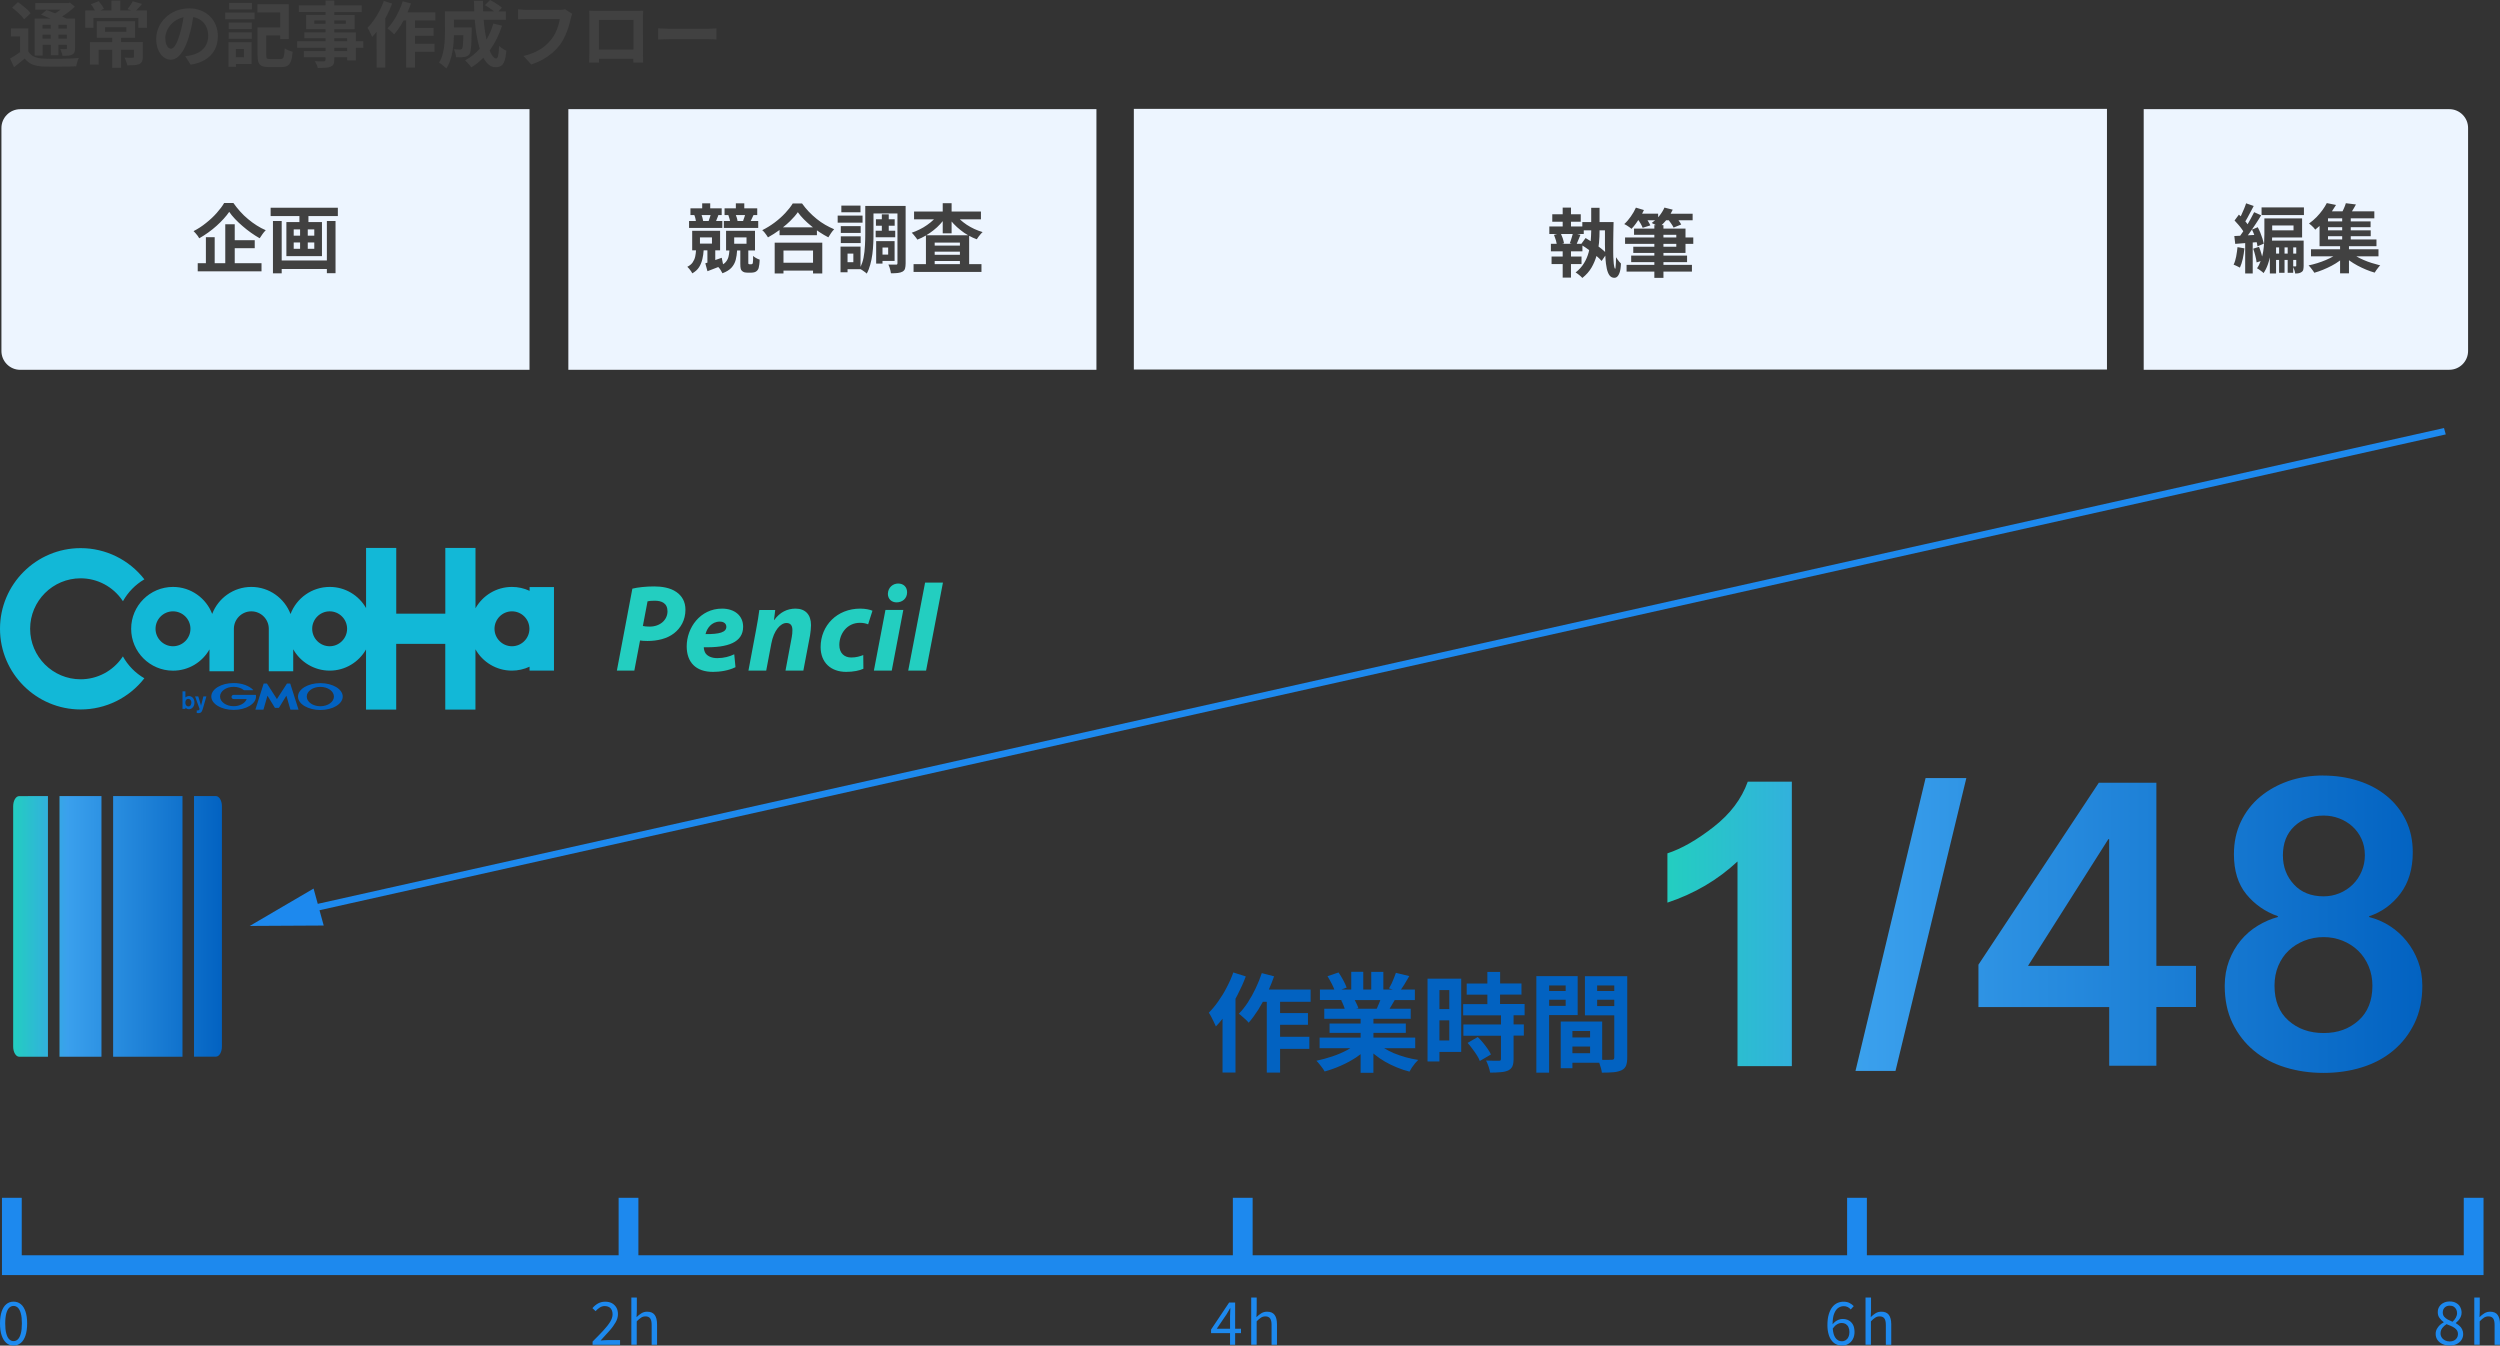 <svg xmlns="http://www.w3.org/2000/svg" x="0" y="0" viewBox="0 0 560 301.42" width="560" height="301.42"><rect x="0" y="0" width="560" height="301.42" fill="#333333" stroke="none"/><defs><linearGradient id="g1" x1="2.95" y1="207.515" x2="49.71" y2="207.515" gradientUnits="userSpaceOnUse"><stop offset="0" stop-color="#23cec0"/><stop offset=".26" stop-color="#3aa0ed"/><stop offset="1" stop-color="#0262c1"/></linearGradient><linearGradient id="g2" x1="373.5" y1="207.02" x2="542.6" y2="207.02" gradientUnits="userSpaceOnUse"><stop offset="0" stop-color="#23cec0"/><stop offset=".26" stop-color="#3aa0ed"/><stop offset="1" stop-color="#0262c1"/></linearGradient><linearGradient id="g3" x1="270.77" y1="228.995" x2="364.5" y2="228.995" gradientUnits="userSpaceOnUse"><stop offset="0" stop-color="#23cec0"/><stop offset=".26" stop-color="#3aa0ed"/><stop offset="1" stop-color="#0262c1"/></linearGradient><linearGradient id="g4" x1="138.18" y1="140.5" x2="211.22" y2="140.5" gradientUnits="userSpaceOnUse"><stop offset="0" stop-color="#23cec0"/><stop offset=".26" stop-color="#3aa0ed"/><stop offset="1" stop-color="#0262c1"/></linearGradient></defs><path fill="url(#g1)" d="M13.33,178.32h9.4v58.39h-9.4v-58.39ZM48.36,178.32h-4.9v58.37h4.9c.75,0,1.35-1.01,1.35-2.27v-53.83c0-1.25-.61-2.27-1.35-2.27ZM2.95,180.61v53.83c0,1.25.61,2.27,1.35,2.27h6.44v-58.39l-6.44.01c-.75,0-1.35,1.02-1.35,2.28ZM25.34,236.71h15.54v-58.39h-15.54v58.39Z"/><path fill="#edf5ff" d="M4.53,24.45h114.08v58.39H4.53c-2.32,0-4.21-1.89-4.21-4.21V28.67c0-2.32,1.89-4.21,4.21-4.21v-.01ZM127.31,82.84h118.29V24.45h-118.29v58.39ZM253.98,82.78h217.98V24.39h-217.98v58.39ZM548.64,24.45h-68.45v58.38h68.45c2.32,0,4.21-1.89,4.21-4.21V28.66c0-2.32-1.89-4.21-4.21-4.21Z"/><path fill="#414141" d="M9.55,10.04h1.84v2.34h1.71v-2.34h1.9v.72c0,.08-.02.15-.06.19-.04.03-.09.05-.18.05h-.5c-.25,0-.49-.01-.74-.02.09.21.18.46.27.75.1.28.17.54.21.77.48,0,.9-.01,1.25-.03.36-.03.66-.11.91-.24s.42-.3.51-.51c.09-.23.14-.54.14-.93v-6.64h-1.97c-.26-.14-.57-.3-.92-.47.04-.03.09-.06.14-.09.5-.32.98-.66,1.44-1.02.47-.36.89-.72,1.26-1.07h.03l-1.14-.91-.37.1h-7.38v1.47h5.68c-.23.17-.47.34-.72.51-.17.11-.35.22-.52.32-.12-.05-.24-.1-.36-.15-.56-.23-1.08-.43-1.55-.59l-1.23,1.02c.49.19,1.01.41,1.58.67.17.07.34.15.5.22h-3.52v8.28h1.79v-2.4ZM13.08,5.55h1.9v.86h-1.9v-.86ZM13.08,7.76h1.9v.9h-1.9v-.9ZM9.53,5.55h1.84v.86h-1.84v-.86ZM9.53,7.76h1.84v.9h-1.84v-.9ZM79.71,7.26h-4.83v-.72h4.56v-3.18h-4.56v-.66h6.14v-1.5h-6.15V.14h-1.95v1.05h-5.98v1.5h5.98v.66h-4.35v3.18h4.35v.72h-4.74v1.3h4.74v.69h-6.35v1.46h6.35v.74h-4.86v1.39h4.86v.51c0,.14-.04.25-.1.3-.05.06-.15.09-.3.1h-1.18c-.27-.01-.53-.02-.8-.03.12.21.25.45.38.74.13.29.22.56.26.78.69,0,1.25-.02,1.7-.05.46-.03.84-.1,1.15-.22.31-.14.53-.32.66-.56.13-.24.19-.59.19-1.06v-.51h2.88v.69h1.95v-2.82h1.68v-1.46h-1.68v-1.98ZM74.88,4.58h2.59v.75h-2.59v-.75ZM72.92,5.33h-2.51v-.75h2.51v.75ZM77.76,11.44h-2.88v-.74h2.88v.74ZM77.76,9.25h-2.88v-.69h2.88v.69ZM3.74,2.56c-.35-.32-.69-.6-1.02-.85l1.31-1.23c.26.17.51.36.78.57l.79.65c.17.15.34.29.5.44.32.29.57.56.75.82l-1.44,1.38c-.16-.26-.39-.54-.69-.85-.3-.31-.62-.62-.98-.93ZM30.48,2.35h2.43v3.87h-1.92v-2.21h-10.05v2.21h-1.84v-3.87h2.16c-.07-.14-.16-.3-.26-.46-.2-.35-.42-.67-.64-.94l1.76-.69c.22.26.44.54.66.86.22.32.39.61.5.86l-.84.37h2.52V.13h1.98v2.21h2.49l-.86-.3c.14-.17.28-.36.42-.56.15-.21.29-.42.42-.62.14-.21.24-.41.32-.58l2.08.61c-.29.34-.57.66-.85.96-.17.18-.33.35-.48.5ZM48.11,11.12c.46-.89.69-1.89.69-3.01,0-.88-.15-1.69-.45-2.45-.3-.75-.73-1.41-1.3-1.98s-1.25-1.01-2.05-1.33c-.79-.32-1.68-.48-2.67-.48l.01.01c-1.04,0-2,.18-2.9.54-.89.36-1.67.86-2.34,1.5-.66.63-1.18,1.36-1.55,2.18-.37.82-.56,1.72-.56,2.62s.14,1.7.43,2.4c.3.7.69,1.25,1.18,1.66.5.39,1.04.59,1.63.59s1.13-.2,1.62-.62c.51-.43.96-1.03,1.38-1.81.42-.77.78-1.7,1.09-2.78.29-.93.52-1.86.69-2.78.09-.53.18-1.05.26-1.55.31.05.6.13.87.24.53.21.99.51,1.36.9.38.38.66.84.85,1.36.19.53.29,1.1.29,1.73,0,.57-.1,1.1-.29,1.58-.18.48-.44.9-.77,1.26-.33.36-.72.65-1.17.9-.43.23-.91.41-1.42.54-.21.05-.44.1-.67.14-.24.04-.51.08-.82.11l1.2,1.9c1.34-.21,2.46-.6,3.36-1.18.91-.57,1.59-1.3,2.05-2.19ZM40.25,7.73c-.21.72-.43,1.31-.64,1.78-.22.47-.44.83-.66,1.06-.22.23-.44.34-.66.34-.21,0-.42-.09-.61-.26-.18-.18-.33-.45-.46-.8-.13-.36-.19-.81-.19-1.34,0-.5.12-1.03.34-1.58.23-.55.57-1.07,1.02-1.55s1-.87,1.65-1.17c.329-.16.689-.27,1.068-.35-.07.457-.149.933-.238,1.41-.17.87-.37,1.69-.62,2.46ZM62.96,15.03h-2.66c-.66,0-1.18-.07-1.57-.22-.37-.15-.64-.41-.8-.78-.16-.37-.24-.9-.24-1.58v-6.32h5.07v-3.34h-5.1V.96h7.02v7.79h-1.92v-.8h-3.12v4.48c0,.34.05.56.16.66.11.1.35.14.74.14h2.27c.26,0,.44-.06.56-.18s.2-.35.26-.69c.06-.35.11-.86.14-1.52.15.1.33.2.53.3.2.1.42.19.64.27.23.07.44.13.61.18-.07.89-.2,1.58-.37,2.08s-.43.85-.78,1.06c-.34.2-.82.3-1.44.3ZM30.26,8.47v-.01h.01l-.01.01ZM15.76,13.11c.71-.03,1.35-.07,1.9-.13-.07.14-.15.33-.24.56-.07.22-.14.45-.21.69-.06.23-.12.44-.16.62-.49.03-1.06.05-1.7.06-.64.01-1.3.02-1.98.02-.68.01-1.34.01-1.98,0-.63,0-1.19-.01-1.68-.03-.96-.04-1.78-.2-2.45-.46-.66-.27-1.23-.71-1.71-1.33-.37.32-.76.63-1.15.94-.38.32-.8.65-1.25.99l-.9-1.92c.38-.21.79-.46,1.22-.74.36-.24.71-.48,1.04-.73v-3.49h-2.05v-1.78h3.89v5.14h.01l.12.2c.31.44.7.77,1.19.99.57.25,1.25.38,2.06.42.48.02,1.06.04,1.73.05.67,0,1.38,0,2.11-.02.75-.01,1.48-.03,2.19-.05ZM27.13,8.46h3.13v-3.69h-8.58v3.7h3.46v.96h-4.99v5.04h1.95v-3.33h3.04v4.05h1.98v-4.05h2.88v1.55c0,.09-.02.16-.06.19-.05.03-.13.05-.26.05h-1.07c-.25-.01-.49-.02-.72-.03.13.24.25.53.37.86.13.33.22.62.26.88.56,0,1.06-.02,1.5-.05.44-.02.82-.09,1.15-.22.32-.15.53-.35.64-.61.12-.26.18-.6.18-1.04v-3.3h-4.86v-.96ZM23.53,7.12v-1.01h4.78v1.01h-4.78ZM51.19,14.96h1.66v-.62h3.51v-4.88h-5.17v5.5ZM52.84,10.98h1.81v1.84h-1.81v-1.84ZM158.6,8.77h-8.59c-.46,0-.93,0-1.41.03-.48.01-.87.03-1.17.05v-2.51c.19.01.44.03.74.05.3.01.61.02.93.03.33.01.63.02.91.02h8.59c.37,0,.73-.01,1.06-.03.33-.03.6-.05.82-.06v2.5c-.18-.01-.45-.03-.82-.05-.37-.02-.71-.03-1.06-.03ZM56.4,8.69h-5.17v-1.44h5.17v1.44ZM87.84.8c-.34.91-.75,1.82-1.22,2.74-.1.2-.21.4-.32.6v11.01h-1.94V7.12c-.33.42-.66.8-.99,1.15-.06-.16-.16-.37-.29-.62-.12-.26-.25-.52-.38-.78-.14-.27-.27-.48-.38-.64.49-.49.96-1.06,1.41-1.7.46-.64.88-1.33,1.26-2.06.39-.74.72-1.49.99-2.26l1.86.59ZM56.43,2.1h-5.1V.66h5.1v1.44ZM57.02,4.32h-6.58v-1.52h6.58v1.52ZM56.4,6.51h-5.17v-1.46h5.17v1.46ZM91.28,2.76h6.24v1.82h-4.56v1.68h4.16v1.76h-4.16v1.79h4.37v1.79h-4.37v3.55h-1.98V4.59h-.58c-.22.4-.44.79-.68,1.17-.47.74-.95,1.39-1.44,1.95-.1-.13-.23-.28-.42-.45-.18-.17-.37-.34-.56-.5-.18-.17-.35-.3-.5-.4.48-.48.93-1.05,1.34-1.7.43-.65.82-1.35,1.17-2.1.36-.76.67-1.51.91-2.27l1.84.48v.01c-.23.66-.49,1.33-.78,1.98ZM144.04,3.18c.01-.27.02-.53.03-.78-.28.01-.57.02-.86.03h-10.29c-.29-.01-.6-.02-.93-.03.02.22.03.48.03.78v8.59c0,.2-.01.41-.02.66,0,.25-.01.49-.02.72,0,.23,0,.43-.01.59v.27h2.21v-.27c0-.15-.01-.34-.02-.56v-.03h7.71c0,.18-.01.33-.01.48v.38h2.21c0-.01-.01-.1-.02-.27v-.62c0-.25-.01-.49-.02-.72V3.18h.01ZM141.89,11.1h-7.73v-6.64h7.73v6.64ZM112.59,10.9c.31.2.59.35.85.45-.1.99-.24,1.76-.43,2.3-.19.53-.45.9-.77,1.1s-.73.3-1.23.3c-.58,0-1.1-.2-1.57-.59-.43-.37-.82-.88-1.17-1.53-.82.84-1.72,1.56-2.7,2.17-.09-.14-.21-.31-.38-.51-.17-.19-.35-.39-.53-.59-.18-.19-.34-.35-.48-.48,1.25-.68,2.35-1.55,3.29-2.61-.06-.19-.11-.38-.17-.58-.26-.95-.47-1.98-.64-3.09-.13-.91-.24-1.86-.32-2.83h-4.66v1.74h3.98v.7c-.02,1.13-.05,2.06-.08,2.78-.03.71-.08,1.28-.16,1.68-.06.39-.15.67-.27.83-.16.2-.33.35-.51.43-.17.09-.37.15-.61.19-.21.04-.49.07-.82.08-.32,0-.67,0-1.06-.02-.01-.28-.07-.59-.16-.93-.09-.34-.21-.63-.35-.86.29.02.55.04.8.05.26.01.45.02.58.02.11,0,.2-.01.27-.03.08-.03.15-.09.21-.16.07-.1.13-.29.16-.59.04-.31.08-.77.1-1.39.01-.3.02-.65.03-1.04h-2.11c-.01.41-.03.85-.06,1.31-.04.7-.12,1.43-.24,2.18-.12.74-.29,1.45-.53,2.13-.22.68-.52,1.3-.88,1.84-.11-.14-.27-.29-.48-.46-.2-.17-.41-.34-.62-.51-.2-.16-.38-.27-.53-.34.41-.64.7-1.36.88-2.14.19-.8.31-1.61.37-2.42.05-.81.08-1.56.08-2.26V2.54h6.56c-.03-.79-.06-1.58-.06-2.38h2.02c-.01.8,0,1.6.03,2.38h2.45c-.06-.05-.11-.1-.18-.14-.29-.22-.6-.44-.93-.66-.33-.22-.65-.42-.94-.59l1.17-1.15h.01c.3.15.61.33.94.53.33.2.64.41.94.61.31.2.56.4.75.59l-.79.82h1.67v1.89h-4.97c.09,1.1.22,2.14.38,3.12.08.45.17.89.26,1.3.64-1.08,1.15-2.27,1.53-3.57l1.95.46c-.67,2.08-1.59,3.92-2.75,5.52,0,.01-.02.02-.03.03.17.44.36.81.55,1.1.31.47.62.7.94.7.18,0,.32-.22.42-.66.11-.44.18-1.16.22-2.16.22.21.49.42.78.62ZM128.17,3.09h.02c-.07.15-.15.33-.21.54-.05.2-.1.39-.14.58-.09.38-.2.82-.34,1.31s-.3,1-.5,1.52c-.19.52-.42,1.04-.69,1.55-.26.51-.55.99-.88,1.44-.48.63-1.04,1.23-1.68,1.79-.64.55-1.36,1.06-2.14,1.5-.79.44-1.66.81-2.61,1.12l-1.74-1.9c1.06-.26,1.97-.57,2.74-.94.78-.38,1.46-.81,2.03-1.28.58-.48,1.08-.99,1.5-1.54.35-.45.65-.93.9-1.46.26-.52.46-1.05.62-1.58.17-.53.29-1.02.35-1.47h-7.46c-.36,0-.72,0-1.07.02-.34.01-.62.03-.83.05v-2.26c.17.01.37.03.59.05s.46.04.7.06c.25.01.45.02.62.02h7.39c.16,0,.36,0,.59-.02.24-.02.45-.06.66-.11l1.58,1.01ZM52.58,58.96h6v1.82h-14.29v-1.82h1.83v-5.83h1.97v5.83h2.37v-8.72h2.12v3.57h4.48v1.79h-4.48v3.36ZM55.57,49.08c-.62-.51-1.22-1.08-1.77-1.7-.55-.62-1.07-1.26-1.52-1.91h-2.07c-.4.7-.97,1.45-1.67,2.24s-1.5,1.54-2.39,2.24c-.88.72-1.82,1.32-2.79,1.82.15.15.3.32.47.5.17.18.32.38.47.58.15.2.25.38.33.53.7-.4,1.37-.83,2.02-1.3.66-.47,1.28-.97,1.86-1.49.58-.52,1.12-1.06,1.6-1.59.487-.527.885-1.044,1.234-1.542.348.514.772,1.028,1.286,1.572.52.55,1.07,1.08,1.69,1.6.6.54,1.24,1.02,1.89,1.49.64.46,1.31.88,1.96,1.25.21-.31.42-.63.64-.95.22-.32.47-.6.72-.85-.68-.28-1.35-.65-2.02-1.07-.67-.42-1.32-.9-1.94-1.42ZM51.33,47.46v-.02s.008.01.011.015l-.011.005ZM73.22,49.5h1.94v11.7h-1.94v-.95h-10.12v.98h-1.96v-11.73h1.96v8.84h10.12v-8.84ZM60.62,48.4h6.45v1.35h-2.92v7.62h7.97v-7.62h-3.03v-1.35h6.59v-1.87h-15.06v1.87ZM65.79,51.39h1.43v1.4h-1.43v-1.4ZM65.79,54.31h1.43v1.42h-1.43v-1.42ZM70.4,55.73h-1.46v-1.42h1.46v1.42ZM70.4,52.79h-1.46v-1.4h1.46v1.4ZM155.52,48.17c.003.006.005.014.008.02h-.008v-.02ZM161.66,46.67h-2.57v-1.12h-1.8v1.12h-2.63v1.5h.983l-.113.02h-.002c.115.255.194.527.262.82.035.188.064.35.089.5h-1.529v1.55h7.45v-1.55h-1.397c.054-.135.11-.275.167-.43.1-.27.22-.55.35-.87l-.193-.04h.933v-1.5ZM159.02,48.66c-.11.3-.2.57-.28.82l.145.03h-1.52l.145-.03c-.05-.22-.1-.49-.18-.77-.053-.193-.111-.371-.176-.54h2.02c-.037.153-.083.314-.154.49ZM159.23,47.86h.01s0,.001,0,.002l-.01-.002ZM169.84,49.51h-1.688c.068-.134.136-.275.208-.43.129-.277.277-.584.425-.91h.835v-1.5h-2.9v-1.12h-1.89v1.12h-2.53v1.5h.84v-.02c.002.006.004.013.006.019h-.006s.006.001.006.001c.098.265.195.557.274.87.042.167.079.324.107.47h-1.387v1.55h7.7v-1.55ZM165.01,48.66c-.052-.181-.122-.33-.187-.49h2.068c-.043.143-.089.293-.141.46-.1.32-.2.59-.3.84l.176.04h-1.539l.123-.03c-.03-.24-.1-.52-.2-.82ZM168.69,57.32c.02.35.02.65,0,.92s-.03.47-.05.6c-.02.06-.03.13-.05.18-.01.05-.05.08-.08.1-.05.05-.15.08-.27.08h-.32c-.12,0-.2-.03-.25-.1-.03-.01-.05-.03-.05-.08v-2.92h1.5v-4.4h-6.48v4.4h.751c-.038.563-.115,1.073-.231,1.5-.14.48-.39.9-.74,1.25-.124.124-.283.237-.457.344l-.293-1.454c-.488.182-.969.345-1.45.51v-2.17h1.08v-4.38h-6.25v4.38h.861c-.031.491-.094.956-.181,1.37-.1.48-.3.92-.57,1.32-.26.39-.66.72-1.2.99.12.1.25.24.4.42.15.18.29.37.42.55s.23.35.3.5c.67-.39,1.17-.84,1.52-1.39.34-.55.59-1.17.74-1.84.151-.596.226-1.233.277-1.92h.843v2.752c-.152.047-.312.1-.45.138v.01h-.02l.48,1.77c.55-.22,1.14-.44,1.74-.67.227-.087.451-.176.678-.265.164.168.328.359.492.605.2.31.35.57.45.79.88-.33,1.57-.75,2.02-1.25.45-.5.77-1.08.95-1.75.165-.615.258-1.326.311-2.11h.719v3c0,.49.03.84.08,1.04.03.2.13.38.28.53.16.15.32.25.54.32.22.05.43.08.65.08h.99c.19,0,.37-.04.54-.07.17-.04.3-.09.42-.17.28-.17.48-.42.6-.77.05-.17.1-.44.15-.79.05-.35.08-.74.08-1.12-.25-.07-.5-.18-.8-.35-.29-.16-.52-.33-.67-.48ZM156.79,53.17h2.69v1.4h-2.69v-1.4ZM164.46,53.17h2.76v1.42h-2.76v-1.42ZM173.53,61.25h1.97v-.63h6.62v.63h2.07v-6.89h-10.66v6.89ZM182.12,56.12v2.73h-6.62v-2.73h6.62ZM182.92,49.02c-.62-.5-1.21-1.04-1.76-1.62-.55-.58-1.05-1.19-1.5-1.82h-2.09c-.42.69-.97,1.39-1.67,2.14s-1.48,1.45-2.37,2.12c-.9.67-1.82,1.24-2.79,1.72.17.13.32.28.49.48.17.2.32.4.45.6.15.2.27.38.35.53.883-.49,1.755-1.05,2.59-1.656v1.176h8.37v-1.099c.2.141.398.286.6.419.66.43,1.31.82,1.96,1.15.18-.3.38-.62.6-.94.22-.32.45-.62.7-.87-.65-.27-1.32-.61-1.99-.99-.69-.39-1.32-.84-1.94-1.34ZM175.384,50.92c.568-.451,1.111-.913,1.606-1.4.7-.69,1.29-1.36,1.74-2.01v.04c.35.5.78,1.02,1.3,1.54.5.52,1.07,1.02,1.67,1.52.128.107.264.206.395.31h-6.711ZM200.39,58.45v-4.43h-4.13v5.03h1.42v-.6h2.71ZM198.95,55.44v1.59h-1.27v-1.59h1.27ZM192.75,47.55h-4.29v-1.5h4.29v1.5ZM193.21,49.88h-5.57v-1.59h5.57v1.59ZM192.79,52.17h-4.45v-1.52h4.45v1.52ZM188.34,52.94h4.45v1.5h-4.45v-1.5ZM197.53,51.68v-1.12h-1.32v-1.45h1.32v-1.1h1.55v1.1h1.33v1.45h-1.33v1.12h1.45v1.47h-4.38v-1.47h1.38ZM201.02,46.13l-.01-.01v.01h-7.17v.01l-.02-.02v6.27c0,.78-.02,1.65-.07,2.59-.04.95-.15,1.87-.32,2.77-.148.746-.385,1.412-.67,2.04v-4.55h-4.48v5.75h1.57v-.69h2.91v-.007c.104.053.216.116.34.197.2.14.4.29.6.42.2.15.35.26.45.38.32-.58.59-1.27.79-2.02s.37-1.54.47-2.34c.1-.8.17-1.58.2-2.37.05-.79.05-1.51.05-2.16v-4.58h5.37v11.14c0,.12-.04.2-.07.25-.04.05-.1.07-.22.07h-.7c-.35,0-.69-.02-1.04-.02.1.19.18.39.25.62.08.23.15.47.2.7.05.26.1.46.12.64.6,0,1.12-.02,1.54-.07.42-.05.77-.15,1.05-.3.29-.17.49-.4.57-.7.08-.3.13-.69.13-1.17v-12.85h-1.84ZM191.15,58.73h-1.3v-1.92h1.3v1.92ZM216.57,50.36c-.53-.35-1.02-.74-1.47-1.14-.033-.029-.059-.06-.091-.09h4.721v-1.74h-6.57v-1.87h-1.99v1.87h-6.42v1.74h4.454c-.033.033-.06.067-.094.1-.44.42-.91.8-1.44,1.17-.53.37-1.08.71-1.67.99-.58.29-1.17.54-1.77.74.2.2.44.45.67.75.26.3.44.57.59.8.63-.24,1.25-.54,1.85-.89.024-.014.046-.03.07-.044v6.424h-2.77v1.75h15.21v-1.75h-2.76v-6.347c.56.306,1.123.57,1.71.777.1-.17.24-.35.37-.55.15-.18.3-.38.47-.58.17-.2.32-.36.47-.48-.62-.19-1.24-.41-1.84-.69-.58-.27-1.17-.59-1.7-.94ZM209.08,51.6c.57-.43,1.07-.91,1.54-1.42.194-.211.374-.429.55-.649v2.729h1.99v-2.644c.151.176.299.353.46.524.47.5.99.97,1.54,1.4.535.438,1.1.817,1.702,1.16h-9.379c.563-.331,1.091-.704,1.597-1.1ZM215.02,57.07h-5.65v-.69h5.65v.69ZM215.02,55.01h-5.65v-.67h5.65v.67ZM209.37,59.17v-.71h5.65v.71h-5.65ZM362.74,58.66c-.13-.15-.27-.34-.4-.52-.13-.19-.25-.37-.35-.52,0,.44-.01.84-.03,1.24-.02.4-.05.72-.07.97-.01.25-.05.37-.08.37-.1-.03-.18-.2-.23-.52-.07-.32-.12-.73-.15-1.27-.04-.54-.07-1.14-.07-1.81v-2.16c0-.77.01-1.56.03-2.36.02-.8.05-1.59.05-2.34h-1.91l-.02-.03v.03h-1.21v-3.19h-1.87v3.19h-1.99v.99h-2.54v-1.06h2.19v-1.67h-2.19v-1.5h-1.86v1.5h-2.33v1.67h2.33v1.06h-2.99v1.69h1.74l-.71.2v.01l.03.02c.15.36.29.76.42,1.2.078.281.131.528.17.76h-1.3v1.69h2.64v1.16h-2.49v1.69h2.49v3.04h1.86v-3.04h2.36v-1.69h-2.36v-1.16h2.56v-1.3c.448.276.899.575,1.37.92.05.036.094.073.143.109-.039.164-.068.327-.113.491-.22.84-.57,1.66-1.04,2.43-.47.77-1.1,1.47-1.89,2.09.17.08.34.2.54.35.18.15.37.3.55.45.18.15.31.3.43.42.87-.7,1.56-1.47,2.06-2.34.476-.829.837-1.688,1.104-2.58.477.393.852.77,1.146,1.12l.825-1.202c.037.659.085,1.288.155,1.842.1.82.25,1.49.47,2.01.22.51.49.85.84,1,.35.15.69.16.97.03.29-.14.52-.44.72-.94.2-.48.32-1.22.35-2.17-.1-.09-.22-.22-.35-.37ZM350.06,53.39c-.129-.354-.254-.673-.391-.97h2.62c-.041.158-.086.326-.139.51-.08.28-.17.55-.25.82-.09.27-.19.52-.27.74l.455.12h-2.167l.422-.13c-.05-.3-.15-.65-.28-1.09ZM355.17,53.32l-.941,1.29h-1.043c.108-.24.224-.497.334-.79.15-.4.32-.8.5-1.22l-.716-.18h1.456v-.82h1.67v.12c0,.716-.059,1.483-.119,2.298-.39-.248-.772-.483-1.141-.698ZM358.61,55.63c-.172-.137-.359-.272-.542-.408.04-.281.089-.562.112-.842.09-.96.12-1.84.12-2.68v-.1h1.21v1.56c-.02,1.12,0,2.19.03,3.21,0,.025.003.046.004.071-.266-.259-.565-.524-.934-.811ZM377.55,51.21h-4.94v-.78h-.411c.339-.322.676-.68,1.012-1.09h.6c.172.231.349.46.52.72.25.35.43.65.55.92l1.71-.69c-.13-.26-.33-.57-.58-.9-.014-.018-.029-.032-.043-.05h3.183v-1.47h-4.929c.167-.294.331-.589.469-.9l-1.856-.469c-.29.666-.687,1.292-1.184,1.909-.074.089-.154.158-.23.241v-.781h-3.593c.15-.277.288-.549.413-.82l-1.801-.538c-.29.669-.67,1.319-1.139,1.988-.47.67-.95,1.24-1.47,1.69.16.08.35.17.55.3s.4.27.6.4c.18.14.35.25.48.37.32-.35.66-.73.99-1.2.166-.236.329-.475.491-.72h.092c.169.248.336.505.497.8.19.35.34.64.42.89l1.72-.54c-.1-.25-.27-.56-.47-.89-.059-.093-.113-.174-.169-.26h1.708c-.246.219-.496.426-.759.61.15.07.33.15.55.27.132.072.256.141.384.21h-.344v.78h-4.55v1.38h4.55v.6h-6.56v1.44h6.56v.64h-4.72v1.39h4.72v.59h-5.19v1.47h5.19v.61h-6.22v1.51h6.22v1.4h2.04v-1.4h6.38v-1.51h-6.38v-.61h5.29v-1.47h-5.29v-.59h4.94v-2.03h1.74v-1.44h-1.74v-1.98ZM372.61,52.59h2.88v.6h-2.88v-.6ZM375.49,55.27h-2.88v-.64h2.88v.64ZM366.44,46.51s0,.001,0,.002l-.039-.012.01-.01.03.02ZM372.84,46.49s-.004.007-.006.011h-.004s.01-.011.01-.011ZM503.13,45.53s-.003.008-.004.012l-.006-.002.01-.01ZM504.71,55.7s.001.004.002.006l-.012.004.01-.01ZM507.21,48.92h.01l-.02.02.01-.02ZM504.61,54.319v6.931h-1.69v-6.799c-.815.061-1.568.116-2.23.179l-.2-1.74v-.02c.397-.017.839-.04,1.308-.065.192-.256.385-.523.572-.815.042-.062.082-.134.124-.197-.091-.15-.199-.308-.324-.473-.23-.33-.5-.67-.79-1-.29-.33-.57-.65-.85-.94h.017l.963-1.3c.13.116.267.245.405.378.048-.099.097-.194.145-.298.2-.44.4-.89.6-1.36.198-.465.346-.881.466-1.258l1.704.598c-.22.44-.45.87-.7,1.32-.23.45-.47.89-.7,1.31-.167.305-.326.574-.479.822.08.096.173.194.249.288.099.123.18.24.259.356.248-.43.497-.862.721-1.276.27-.5.52-.99.74-1.42v-.02l.01.01,1.57.7c-.39.64-.8,1.31-1.26,1.99-.46.68-.9,1.36-1.36,1.99-.126.179-.248.335-.371.501.478-.031.963-.057,1.449-.083-.161-.421-.33-.831-.517-1.188h-.01l1.3-.54c.22.38.4.8.59,1.25.18.44.33.87.47,1.29.13.42.23.8.3,1.14l-1.42.6c-.025-.271-.095-.59-.178-.931-.293.024-.587.047-.882.07ZM501.21,55.36l1.54.27c-.08.8-.2,1.59-.37,2.36s-.39,1.42-.64,1.96c-.1-.07-.23-.13-.42-.22-.17-.08-.35-.17-.52-.25-.18-.08-.33-.15-.47-.2.25-.5.43-1.1.57-1.81.13-.7.23-1.41.3-2.11h.01ZM514.38,53.9h-5.45c.011-.242.022-.483.027-.71h6.713v-4.27h-8.45v3.48c0,.57-.02,1.19-.05,1.84-.03.66-.1,1.33-.2,2.02-.064.409-.155.806-.258,1.197-.046-.191-.091-.382-.152-.597-.16-.57-.34-1.08-.54-1.57l-1.308.416c.179.488.348,1.016.478,1.584.16.57.24,1.07.29,1.49l.906-.291c-.205.572-.469,1.122-.816,1.611.13.05.28.15.48.28.2.14.39.29.57.42.17.14.32.25.42.37.41-.6.74-1.28.99-2.02.17-.485.304-.987.42-1.497v3.597h1.39v-3.02h.68v2.88h1.22v-2.88h.7v2.88h1.24v-1.288c.089.175.171.375.25.628.1.32.17.59.2.82.31,0,.56-.02.79-.07.24-.05.46-.14.64-.27.2-.13.33-.32.38-.55.05-.24.08-.52.08-.84v-5.64h-1.64ZM514.36,55.41v1.4h-.68v-1.4h.68ZM513.75,50.5v1.1h-4.78v-1.1h4.78ZM509.84,56.81v-1.4h.68v1.4h-.68ZM511.74,56.81v-1.4h.7v1.4h-.7ZM514.23,59.68h-.55v-1.45h.68v1.28c0,.12-.05.17-.13.17ZM506.59,46.46h9.49v1.72h-9.49v-1.72ZM521.2,45.48v.012l-.01-.002.01-.01ZM531.27,58.91c-.63-.2-1.27-.43-1.87-.7-.566-.236-1.1-.508-1.579-.79h4.959v-1.59h-6.61v-.68h6.16v-1.51h-5.76v-.73h4.47v-1.32h-4.47v-.7h4.44v-1.3h-4.44v-.69h5.28v-1.56h-5.017c.026-.042.05-.077.077-.12.28-.45.57-.93.82-1.42l-2.26-.28c-.11.38-.26.8-.48,1.27-.092.192-.179.373-.265.55h-2.377c.324-.472.633-.947.922-1.43l-2.07-.418v.008c-.25.49-.56,1-.95,1.54-.39.54-.84,1.07-1.34,1.59s-1.07.99-1.69,1.44c.13.1.3.21.48.38.17.17.35.33.52.5.17.19.3.34.4.49.332-.268.653-.547.96-.831v4.541h4.6v.68h-6.52v1.59h5.011c-.515.287-1.078.573-1.691.83-.62.26-1.27.5-1.92.7s-1.3.37-1.94.5c.22.2.44.47.69.8.25.31.45.6.6.85.64-.18,1.29-.4,1.94-.67.65-.26,1.3-.57,1.94-.9.63-.33,1.22-.7,1.77-1.1.043-.029.078-.06.12-.089v2.889h1.99v-2.943c.065.047.123.097.19.143.53.37,1.12.74,1.74,1.07s1.26.63,1.91.9c.65.27,1.28.49,1.92.67.08-.16.2-.34.35-.54.15-.21.3-.39.45-.59.15-.21.3-.37.45-.49-.62-.16-1.26-.34-1.91-.54ZM524.65,51.59h-3.18v-.7h3.18v.7ZM524.65,49.59h-3.18v-.69h3.18v.69ZM521.47,52.91h3.18v.73h-3.18v-.73Z"/><path fill="#1d89ee" d="M550.91,296.98c-.27-.22-.52-.42-.8-.58v-.06c.18-.15.37-.34.58-.56.19-.23.37-.48.5-.78.14-.3.21-.61.21-.95,0-.49-.12-.92-.33-1.3-.2-.37-.51-.68-.91-.89-.4-.23-.87-.33-1.43-.33-.5,0-.96.09-1.36.3-.4.19-.72.48-.96.84-.23.35-.35.76-.35,1.27s.13.94.4,1.29c.26.37.57.67.92.92v.06c-.3.17-.58.36-.86.61-.26.25-.48.53-.66.86s-.27.7-.27,1.11c0,.51.13.97.4,1.35.27.39.64.7,1.11.92.47.22,1,.34,1.61.34l.01-.02v.02c.6,0,1.13-.12,1.59-.34.45-.22.81-.54,1.06-.92.26-.38.38-.83.38-1.27s-.09-.81-.24-1.11c-.14-.31-.33-.56-.6-.78ZM547.18,293.99c0-.47.15-.83.44-1.11.29-.28.66-.41,1.12-.41.34,0,.64.07.89.22.25.15.43.36.56.61s.19.53.19.84c0,.36-.09.68-.27,1.01-.18.33-.41.62-.74.92l.01.01c-.39-.16-.74-.32-1.08-.5-.32-.18-.6-.38-.81-.64-.21-.26-.31-.57-.31-.95ZM550.35,299.69c-.15.25-.37.44-.65.59-.276.138-.601.206-.974.208-.384-.002-.73-.09-1.036-.238-.31-.16-.56-.37-.74-.65-.18-.28-.27-.58-.27-.92,0-.44.13-.84.38-1.18.25-.34.58-.64.96-.89.35.13.68.27.99.4s.57.28.81.44c.24.17.41.36.56.58.14.22.21.47.21.8s-.08.61-.24.86ZM560,296.65v4.58h-1.211v-4.42c0-.68-.099-1.17-.329-1.48-.22-.3-.561-.46-1.051-.46-.37,0-.71.09-.99.28-.29.19-.619.46-.969.83v5.24h-1.21v-10.57h1.229v2.9l-.06,1.49c.34-.34.691-.62,1.081-.86.38-.24.809-.36,1.309-.36.77,0,1.32.24,1.67.72s.531,1.18.531,2.11ZM276.67,291.76h-1.34l-4.05,6.06v.8h4.25v2.62h1.14v-2.62h1.31v-.98h-1.31v-5.88ZM272.55,297.64l2.21-3.25c.13-.24.27-.45.4-.68.13-.23.26-.45.38-.67h.06c-.01.25-.02.57-.04.92-.03.35-.03.66-.03.9v2.78h-2.98ZM285.511,294.54c.36.49.53,1.18.53,2.11v4.58h-1.21v-4.42c0-.68-.1-1.17-.33-1.48-.22-.3-.56-.46-1.05-.46-.37,0-.71.09-.99.28-.3.19-.62.46-.97.83v5.24h-1.22v-10.57h1.23v2.9l-.06,1.49c.34-.34.69-.62,1.08-.86.38-.24.81-.36,1.32-.36.77,0,1.31.24,1.67.72ZM414.13,295.78c-.4-.23-.88-.33-1.43-.33-.25,0-.52.05-.8.15-.28.1-.55.25-.8.44-.221.168-.417.373-.605.604.012-.973.111-1.754.335-2.333.24-.62.53-1.06.92-1.33s.8-.4,1.26-.4c.3,0,.58.06.86.19.28.14.51.31.69.55l.68-.75c-.27-.28-.59-.52-.96-.71s-.81-.28-1.33-.28c-.47,0-.93.09-1.36.28-.43.2-.81.49-1.15.92-.34.43-.6.98-.8,1.64s-.3,1.47-.3,2.42c0,.75.09,1.42.25,1.99.16.57.38,1.05.68,1.43.29.39.63.67,1.03.86.4.19.83.28,1.3.28l.02.02c.5,0,.96-.13,1.39-.38s.77-.6,1.02-1.06.38-.99.38-1.6c0-.64-.11-1.19-.33-1.62-.23-.43-.54-.76-.95-.98ZM414.05,299.47c-.13.31-.34.54-.59.72-.25.16-.54.25-.86.25-.44,0-.83-.13-1.14-.41-.31-.26-.56-.68-.72-1.21-.104-.357-.165-.775-.204-1.224.299-.424.613-.742.954-.936.35-.21.69-.31,1-.31.39,0,.71.09.98.25.26.17.46.4.59.7.14.3.21.67.21,1.08s-.07.78-.22,1.09ZM417.859,301.2l.013.02h-.013v-.02ZM423.109,294.54c.35.49.53,1.18.53,2.11v4.58h-1.21v-4.42c0-.68-.1-1.17-.33-1.48-.22-.3-.56-.46-1.05-.46-.37,0-.71.09-.99.28-.3.19-.62.46-.97.83v5.24h-1.21v-10.57h1.23v2.89l-.06,1.49c.34-.34.69-.62,1.08-.86.38-.24.81-.35,1.31-.35.77,0,1.31.24,1.67.72ZM417.872,301.22h.007v.01l-.007-.01ZM4.66,292.13c-.45-.37-.99-.56-1.62-.56s-1.16.18-1.62.56c-.46.38-.8.93-1.05,1.65-.25.72-.37,1.61-.37,2.67s.12,1.98.37,2.7c.25.72.6,1.28,1.05,1.67.45.39.99.58,1.62.58s1.16-.2,1.62-.58c.46-.37.8-.93,1.05-1.67.25-.74.37-1.64.37-2.7s-.12-1.93-.37-2.67c-.25-.73-.59-1.28-1.05-1.65ZM4.66,298.71c-.15.58-.37,1.01-.65,1.29-.28.28-.6.41-.97.41-.36,0-.69-.13-.97-.41-.29-.27-.5-.7-.66-1.29-.17-.59-.24-1.34-.24-2.26s.09-1.67.24-2.25c.16-.58.38-1,.66-1.27.29-.27.61-.4.97-.4s.69.13.97.4c.28.28.5.69.65,1.27.17.58.24,1.33.24,2.25s-.08,1.67-.24,2.26ZM72.51,207.32l-16.57.09,14.3-8.37.938,3.42,476.282-106.581v.01l.39,1.42L71.57,203.89l.94,3.43ZM136.14,300.18h2.75v1.05h-6.15v-.72c.96-.95,1.77-1.79,2.44-2.51.66-.72,1.17-1.37,1.52-1.95.34-.58.52-1.12.52-1.64,0-.37-.06-.68-.19-.96-.13-.28-.32-.5-.59-.65-.26-.15-.6-.24-1-.24s-.77.12-1.11.34c-.34.22-.65.49-.92.8l-.71-.68c.38-.44.81-.8,1.26-1.05.46-.25.99-.39,1.61-.39s1.09.12,1.51.34c.41.24.75.56.99.98.24.41.35.9.35,1.46,0,.59-.16,1.2-.5,1.8-.34.61-.8,1.26-1.39,1.92-.59.66-1.26,1.4-1.99,2.19.25-.02.52-.04.8-.06.28-.02.55-.03.8-.03ZM146.65,294.54c.35.49.53,1.18.53,2.11v4.58h-1.21v-4.42c0-.68-.1-1.17-.32-1.48-.22-.3-.56-.46-1.05-.46-.37,0-.71.09-.99.28-.3.19-.62.46-.98.83v5.24h-1.21v-10.57h1.23v2.9l-.06,1.49c.34-.34.69-.62,1.08-.86.38-.24.81-.36,1.31-.36.77,0,1.31.24,1.67.72ZM141.41,301.22h.01v.01l-.01-.01ZM556.31,285.61H.44v-17.3h4.43v12.87h133.7v-12.87h4.43v12.87h133.16v-12.87h4.43v12.87h133.16v-12.87h4.43v12.87h133.7v-12.87h4.43v17.3Z"/><path fill="url(#g2)" d="M391.5,175.09h9.87v63.72h-12.17v-45.84c-4.45,4.15-9.67,7.22-15.7,9.22v-11.04c3.17-1.03,6.62-3.01,10.34-5.91,3.72-2.9,6.28-6.28,7.66-10.15ZM415.63,239.89h8.96l15.87-65.6h-9.13l-15.7,65.6ZM483.03,216.35h8.87v9.22h-8.87v13.16h-10.57v-13.16l-.01.01h-29.28v-9.49l26.96-40.75h12.9v41.01ZM472.45,187.97h-.18l-18,28.39h18.18v-28.39ZM542.6,220.82c0,3.17-.58,5.95-1.75,8.37-1.17,2.42-2.75,4.46-4.75,6.13-2,1.67-4.34,2.93-7.03,3.76-2.69.84-5.55,1.25-8.6,1.25s-5.91-.42-8.6-1.25c-2.69-.83-5.03-2.09-7.03-3.76-2-1.67-3.58-3.72-4.75-6.13-1.17-2.41-1.75-5.21-1.75-8.37,0-2.03.33-3.91.98-5.64.66-1.73,1.54-3.25,2.64-4.57,1.1-1.31,2.37-2.4,3.81-3.27,1.44-.87,2.92-1.51,4.48-1.93v-.18c-2.87-1.01-5.22-2.66-7.07-4.92-1.85-2.27-2.78-5.25-2.78-8.96,0-2.69.52-5.12,1.56-7.3s2.47-4.03,4.29-5.55,3.93-2.7,6.34-3.54c2.41-.83,5.02-1.25,7.82-1.25l.04.02c2.74,0,5.33.39,7.77,1.16,2.44.78,4.57,1.91,6.39,3.4s3.25,3.3,4.29,5.42c1.04,2.12,1.56,4.52,1.56,7.21,0,3.7-.92,6.78-2.75,9.22-1.84,2.45-4.17,4.15-7.02,5.1v.18c1.67.42,3.22,1.09,4.66,2.02,1.43.93,2.69,2.06,3.76,3.4,1.07,1.34,1.93,2.85,2.55,4.52.63,1.67.94,3.49.94,5.46ZM511.37,191.6c0,2.56.82,4.72,2.46,6.51,1.64,1.78,3.86,2.67,6.67,2.67,1.25,0,2.45-.24,3.58-.71,1.13-.47,2.12-1.13,2.96-1.96.84-.83,1.49-1.81,1.97-2.94s.72-2.32.72-3.57c0-1.37-.25-2.6-.76-3.7-.51-1.1-1.2-2.03-2.06-2.81-.87-.77-1.85-1.37-2.96-1.78-1.11-.42-2.25-.62-3.45-.62-2.69,0-4.88.8-6.58,2.41-1.7,1.61-2.55,3.77-2.55,6.5ZM531.42,220.79c0-1.56-.28-3.01-.85-4.36s-1.34-2.5-2.33-3.46c-.99-.96-2.15-1.71-3.49-2.25-1.34-.54-2.76-.81-4.25-.81-1.55,0-3,.27-4.34.81-1.34.54-2.51,1.27-3.49,2.2-.98.93-1.76,2.07-2.33,3.42-.57,1.35-.85,2.83-.85,4.45,0,3.36,1.04,5.97,3.13,7.82,2.09,1.86,4.72,2.79,7.88,2.79s5.7-.93,7.79-2.79c2.09-1.86,3.13-4.47,3.13-7.82Z"/><path fill="url(#g4)" d="M312.26,235.93c-.8-.35-1.54-.72-2.22-1.13h6.97v-2.38h-9.36v-1.06h7.25v-2.09h-7.25v-1.06h8.35v-2.26h-4.73c.1-.17.22-.36.33-.55.26-.45.54-.91.82-1.39h4.51v-2.35h-3.11c.23-.33.47-.69.73-1.1.39-.62.76-1.26,1.13-1.92l-3-.72c-.11.33-.25.72-.43,1.15-.16.42-.34.83-.53,1.25-.19.4-.39.76-.58,1.08l.86.26h-2.13v-3.96h-2.71v3.96h-1.77l-.02-.01v-3.96h-2.69v3.96h-2.2l1.17-.43c-.16-.47-.42-1.02-.77-1.66-.35-.66-.7-1.23-1.05-1.73l-2.47.84c.34.54.67,1.14,1.01,1.8.22.43.39.83.52,1.18h-3.23v2.35h5.05l-.3.05c.19.34.37.73.55,1.18.1.27.19.51.26.72h-4.58v2.26h8.14v1.06h-6.96v2.09h6.96v1.06h-9.19v2.38h6.88c-.22.14-.46.28-.71.41-1.01.55-2.11,1.02-3.31,1.42-1.19.4-2.38.72-3.58.98.21.19.43.43.65.72.24.28.46.57.67.86.23.31.4.58.53.82,1.23-.34,2.46-.78,3.67-1.32,1.22-.53,2.35-1.15,3.41-1.85.34-.23.67-.47.98-.71v4.17h2.86v-4.32c.1.08.19.16.29.24.74.59,1.51,1.13,2.35,1.61.84.48,1.71.9,2.62,1.27.93.39,1.87.7,2.83.94.14-.27.32-.57.53-.91.23-.32.46-.64.7-.94.26-.29.5-.55.72-.77-.95-.14-1.88-.34-2.81-.6-.91-.26-1.78-.55-2.61-.89ZM303.74,225.95l.55-.1c-.1-.31-.25-.68-.46-1.1-.12-.26-.25-.51-.37-.74h5.74c-.06.17-.13.36-.21.55-.2.5-.41.97-.6,1.39h-4.65ZM284.22,221.66h9.36v2.74h-6.84v2.52h6.24v2.64h-6.24v2.69h6.55v2.69h-6.55v5.33h-2.98v-15.86h-.88c-.33.6-.67,1.19-1.02,1.75-.7,1.1-1.42,2.08-2.16,2.93-.14-.19-.35-.42-.62-.67s-.55-.5-.84-.74c-.27-.26-.52-.46-.74-.6.72-.72,1.39-1.57,2.02-2.54.64-.98,1.22-2.02,1.75-3.15.54-1.13,1-2.27,1.37-3.41l2.753.718c-.339.994-.736,1.978-1.173,2.962ZM279.06,218.71c-.51,1.36-1.12,2.73-1.83,4.1-.16.31-.32.61-.48.91v16.52h-2.9v-12.04c-.49.62-.98,1.2-1.49,1.72-.1-.24-.24-.55-.43-.93-.18-.38-.37-.78-.58-1.18-.21-.4-.4-.72-.58-.96.74-.74,1.44-1.58,2.11-2.54.69-.96,1.32-1.99,1.89-3.1.59-1.1,1.09-2.23,1.49-3.38l2.79.89.01-.01ZM285.4,218.7l-.007-.002c.002-.006.005-.012.007-.018v.02ZM353.4,218.66h-9.26v21.62h2.86v-12.91h6.4v-8.71ZM350.71,225.31h-3.7v-1.37h3.7v1.37ZM350.71,221.99h-3.7v-1.25h3.7v1.25ZM333.97,236.2l-2.49,1.46c-.13-.38-.35-.81-.65-1.27-.3-.48-.64-.96-1.01-1.44-.35-.5-.71-.94-1.08-1.34l2.28-1.32c.38.37.77.79,1.15,1.25.38.46.74.93,1.06,1.39.32.46.57.89.74,1.27ZM336.01,224.9h5.5v2.52h-2.47v2.04h2.3v2.52h-2.3v5.26c0,.69-.09,1.22-.26,1.61-.18.4-.5.71-.96.94-.46.21-1.03.34-1.7.38-.66.06-1.43.1-2.33.1-.06-.4-.18-.86-.36-1.39-.18-.51-.36-.95-.55-1.32.59.02,1.17.03,1.73.05h1.13c.17,0,.3-.02.36-.07.08-.06.12-.18.12-.36v-5.18h-8.42v-2.52h8.42v-2.04h-8.47v-2.52h5.42v-2.11h-4.63v-2.5h4.63v-2.59h2.86v2.57h4.78v2.5h-4.8v2.11ZM355.02,218.67v8.76h6.58v9.41c0,.21-.04.35-.12.43-.08.08-.24.12-.46.12-.13,0-.37,0-.72.02h-1.15c-.08-.01-.17-.01-.26-.01v-8.58h-9.29v10.46h2.62v-1.23h6c.02.06.05.12.07.19.13.37.25.73.34,1.08.09.35.16.67.19.96,1.04,0,1.92-.04,2.62-.1.72-.07,1.32-.22,1.82-.46.48-.24.81-.59.98-1.03.17-.44.26-1.05.26-1.82v-18.2h-9.48ZM356.18,235.91h-3.96v-1.49h3.96v1.49ZM356.18,232.39h-3.96v-1.44h3.96v1.44ZM361.6,225.36h-3.84v-1.42h3.84v1.42ZM361.6,221.99h-3.84v-1.25h3.84v1.25ZM319.77,237.77h2.66v-2.14h4.87l.01.01v-16.42h-7.54v18.55ZM322.43,221.78h2.21v4.25h-2.21v-4.25ZM322.43,228.55h2.21v4.51h-2.21v-4.51Z"/><path fill="url(#g3)" d="M211.22,130.5l-3.78,19.72h-4l3.78-19.72h4ZM164.77,149.44c-.006.003-.014.005-.02.008v.002s.02-.01.02-.01ZM201.19,130.71c-1.21,0-2.27.92-2.3,2.28l-.01-.01c0,1.2.84,1.95,1.95,1.95,1.27,0,2.36-.84,2.36-2.25,0-1.19-.79-1.97-2-1.97ZM153.54,136.58c0,2.36-1.09,4.14-2.56,5.28-1.53,1.2-3.7,1.72-5.97,1.72-.66,0-1.22-.05-1.64-.11l-1.28,6.75h-3.91l3.47-18.36c1.19-.3,3.09-.5,4.89-.5,1.66,0,3.61.28,4.97,1.25,1.25.86,2.03,2.16,2.03,3.97ZM149.52,136.95c0-1.85-1.31-2.39-2.86-2.39-.75,0-1.28.05-1.61.14l-1.049,5.522c.407.089.855.138,1.519.138,2.41,0,4-1.56,4-3.41ZM195.75,150.22h4l2.59-13.59h-4l-2.59,13.59ZM183.82,144.94c0,3.53,2.36,5.56,5.72,5.56,1.61,0,3-.29,3.86-.7v-.01l-.03-3.06c-.7.27-1.54.55-2.7.55-1.5,0-2.66-.94-2.66-2.8,0-2.56,1.75-4.97,4.61-4.97.81,0,1.37.15,1.84.34l.97-3.05c-.59-.25-1.59-.47-2.75-.47-5.16,0-8.86,3.77-8.86,8.61ZM166.46,140.39c0,3.47-3.36,4.72-8.81,4.59,0,.39.14,1,.41,1.39.53.69,1.45,1.05,2.61,1.05,1.47,0,2.72-.34,3.8-.86l.28,2.888c-1.587.792-3.546,1.052-5.04,1.052-3.89,0-5.89-2.2-5.89-5.72,0-4.14,3-8.45,7.92-8.45,2.75,0,4.72,1.53,4.72,4.06ZM162.7,140.4c0-.699-.549-1.158-1.466-1.159-1.856.003-2.905,1.531-3.194,2.799,3.11.03,4.66-.41,4.66-1.64ZM178.2,136.33c-1.81,0-3.5.78-4.78,2.56h-.05l.28-2.25h-3.56c-.16,1.19-.38,2.69-.72,4.41l-1.72,9.17h3.98l1.14-6.03c.55-3,2.09-4.64,3.39-4.64,1,0,1.34.66,1.34,1.61,0,.5-.05,1.06-.14,1.53l-1.41,7.53h4l1.5-7.89c.11-.66.22-1.69.22-2.3,0-2.34-1.25-3.7-3.47-3.7Z"/><path fill="#0262c1" d="M42.34,155.92c-.3,0-.59.11-.81.32v-1.38h-.65v3.92h.66v-.29c.14.16.39.38.76.38.66,0,1.26-.58,1.26-1.49s-.59-1.46-1.22-1.46ZM42.21,158.24c-.05,0-.51,0-.64-.53-.03-.07-.05-.18-.05-.35,0-.6.36-.82.65-.82.36,0,.71.3.69.85l.01-.01c-.01.36-.17.86-.66.86ZM45.56,155.99h.69l-.02.02-.7,2.42-.16.52c-.18.59-.39.79-.91.79-.21,0-.32-.02-.39-.03v-.59c.06,0,.11.01.18.01.05,0,.19,0,.3-.07.08-.05.16-.17.16-.23l-1.01-2.84h.71l.62,2.07.53-2.07ZM71.76,153.02c-2.77,0-5.01,1.35-5.01,3.01s2.24,3.01,5.01,3.01,5.01-1.35,5.01-3.01-2.24-3.01-5.01-3.01ZM71.76,158.2c-1.68,0-3.05-.97-3.05-2.17s1.36-2.17,3.05-2.17,3.04.97,3.04,2.17-1.36,2.17-3.04,2.17ZM65.02,153.14l1.84,5.79c0,.02-.03.03-.03.03h-1.74c-.02,0-.05-.03-.05-.03l-.89-3.1-1.66,2.71c0,.01-.05.03-.05.03h-.82c-.02,0-.05-.03-.05-.03l-1.66-2.71-.89,3.1c-.01.02-.05.03-.05.03h-1.73c-.03,0-.03-.03-.03-.03l1.84-5.79c.01-.02.05-.03.05-.03h.64c.03,0,.07.03.07.03l2.22,3.45,2.23-3.45c.01-.02.05-.03.05-.03h.66c.02,0,.05.03.05.03ZM57.35,156.01c0,1.66-2.24,3.01-5.01,3.01s-5.01-1.35-5.01-3.01,2.24-3.01,5.01-3.01c1.87,0,3.5.63,4.37,1.54v.03c0,.02-.03.03-.03.03h-2.04c-.56-.46-1.39-.75-2.3-.75-1.69,0-3.05.97-3.05,2.17s1.37,2.17,3.05,2.17c1.4,0,2.57-.68,2.93-1.6h-2.93c-.27,0-.48-.21-.48-.47s.21-.47.48-.47h4.93c.02,0,.04.03.04.03h.01v-.02c.02.11.03.23.03.35Z"/><path fill="#12b8d7" d="M32.33,151.93h.01c-3.42,4.4-8.68,6.99-14.27,6.99-9.96,0-18.07-8.1-18.07-18.07s8.11-18.07,18.07-18.07c5.59,0,10.85,2.59,14.27,6.99-2.01,1.17-3.67,2.87-4.8,4.9l-.12-.17c-2.11-3.1-5.61-4.96-9.36-4.96-6.24,0-11.31,5.07-11.31,11.31s5.07,11.31,11.31,11.31c3.74,0,7.24-1.85,9.36-4.97l.11-.16c1.12,2.03,2.79,3.74,4.8,4.9ZM124.09,131.5v18.71h-5.47v-.87c-1.23.57-2.58.88-3.95.88-3.5,0-6.57-1.93-8.17-4.78v13.51h-6.76v-14.72h-10.99v14.72h-6.76v-13.47c-1.62,2.83-4.66,4.74-8.14,4.74s-6.57-1.93-8.17-4.78v4.92h-5.47v-9.51c0-2.16-1.76-3.91-3.91-3.91s-3.91,1.76-3.91,3.91v9.51h-5.47v-4.89c-1.61,2.84-4.66,4.76-8.16,4.76-5.17,0-9.38-4.2-9.38-9.38s4.2-9.38,9.38-9.38c4,0,7.42,2.52,8.77,6.05,1.34-3.53,4.77-6.05,8.77-6.05s7.43,2.53,8.78,6.07c1.34-3.55,4.77-6.07,8.78-6.07,3.49,0,6.53,1.91,8.14,4.74v-13.47h6.76v14.72h10.99v-14.72h6.76v13.51c1.61-2.85,4.67-4.78,8.17-4.78,1.37,0,2.72.3,3.95.88v-.85h5.46ZM42.66,140.85c0-2.16-1.76-3.91-3.91-3.91s-3.91,1.76-3.91,3.91,1.76,3.91,3.91,3.91,3.91-1.76,3.91-3.91ZM77.75,140.85c0-2.16-1.76-3.91-3.91-3.91s-3.91,1.76-3.91,3.91,1.76,3.91,3.91,3.91,3.91-1.76,3.91-3.91ZM118.59,140.85c0-2.16-1.76-3.91-3.91-3.91s-3.91,1.76-3.91,3.91,1.76,3.91,3.91,3.91,3.91-1.76,3.91-3.91ZM124.09,131.49v.01h.01l-.01-.01Z"/></svg>